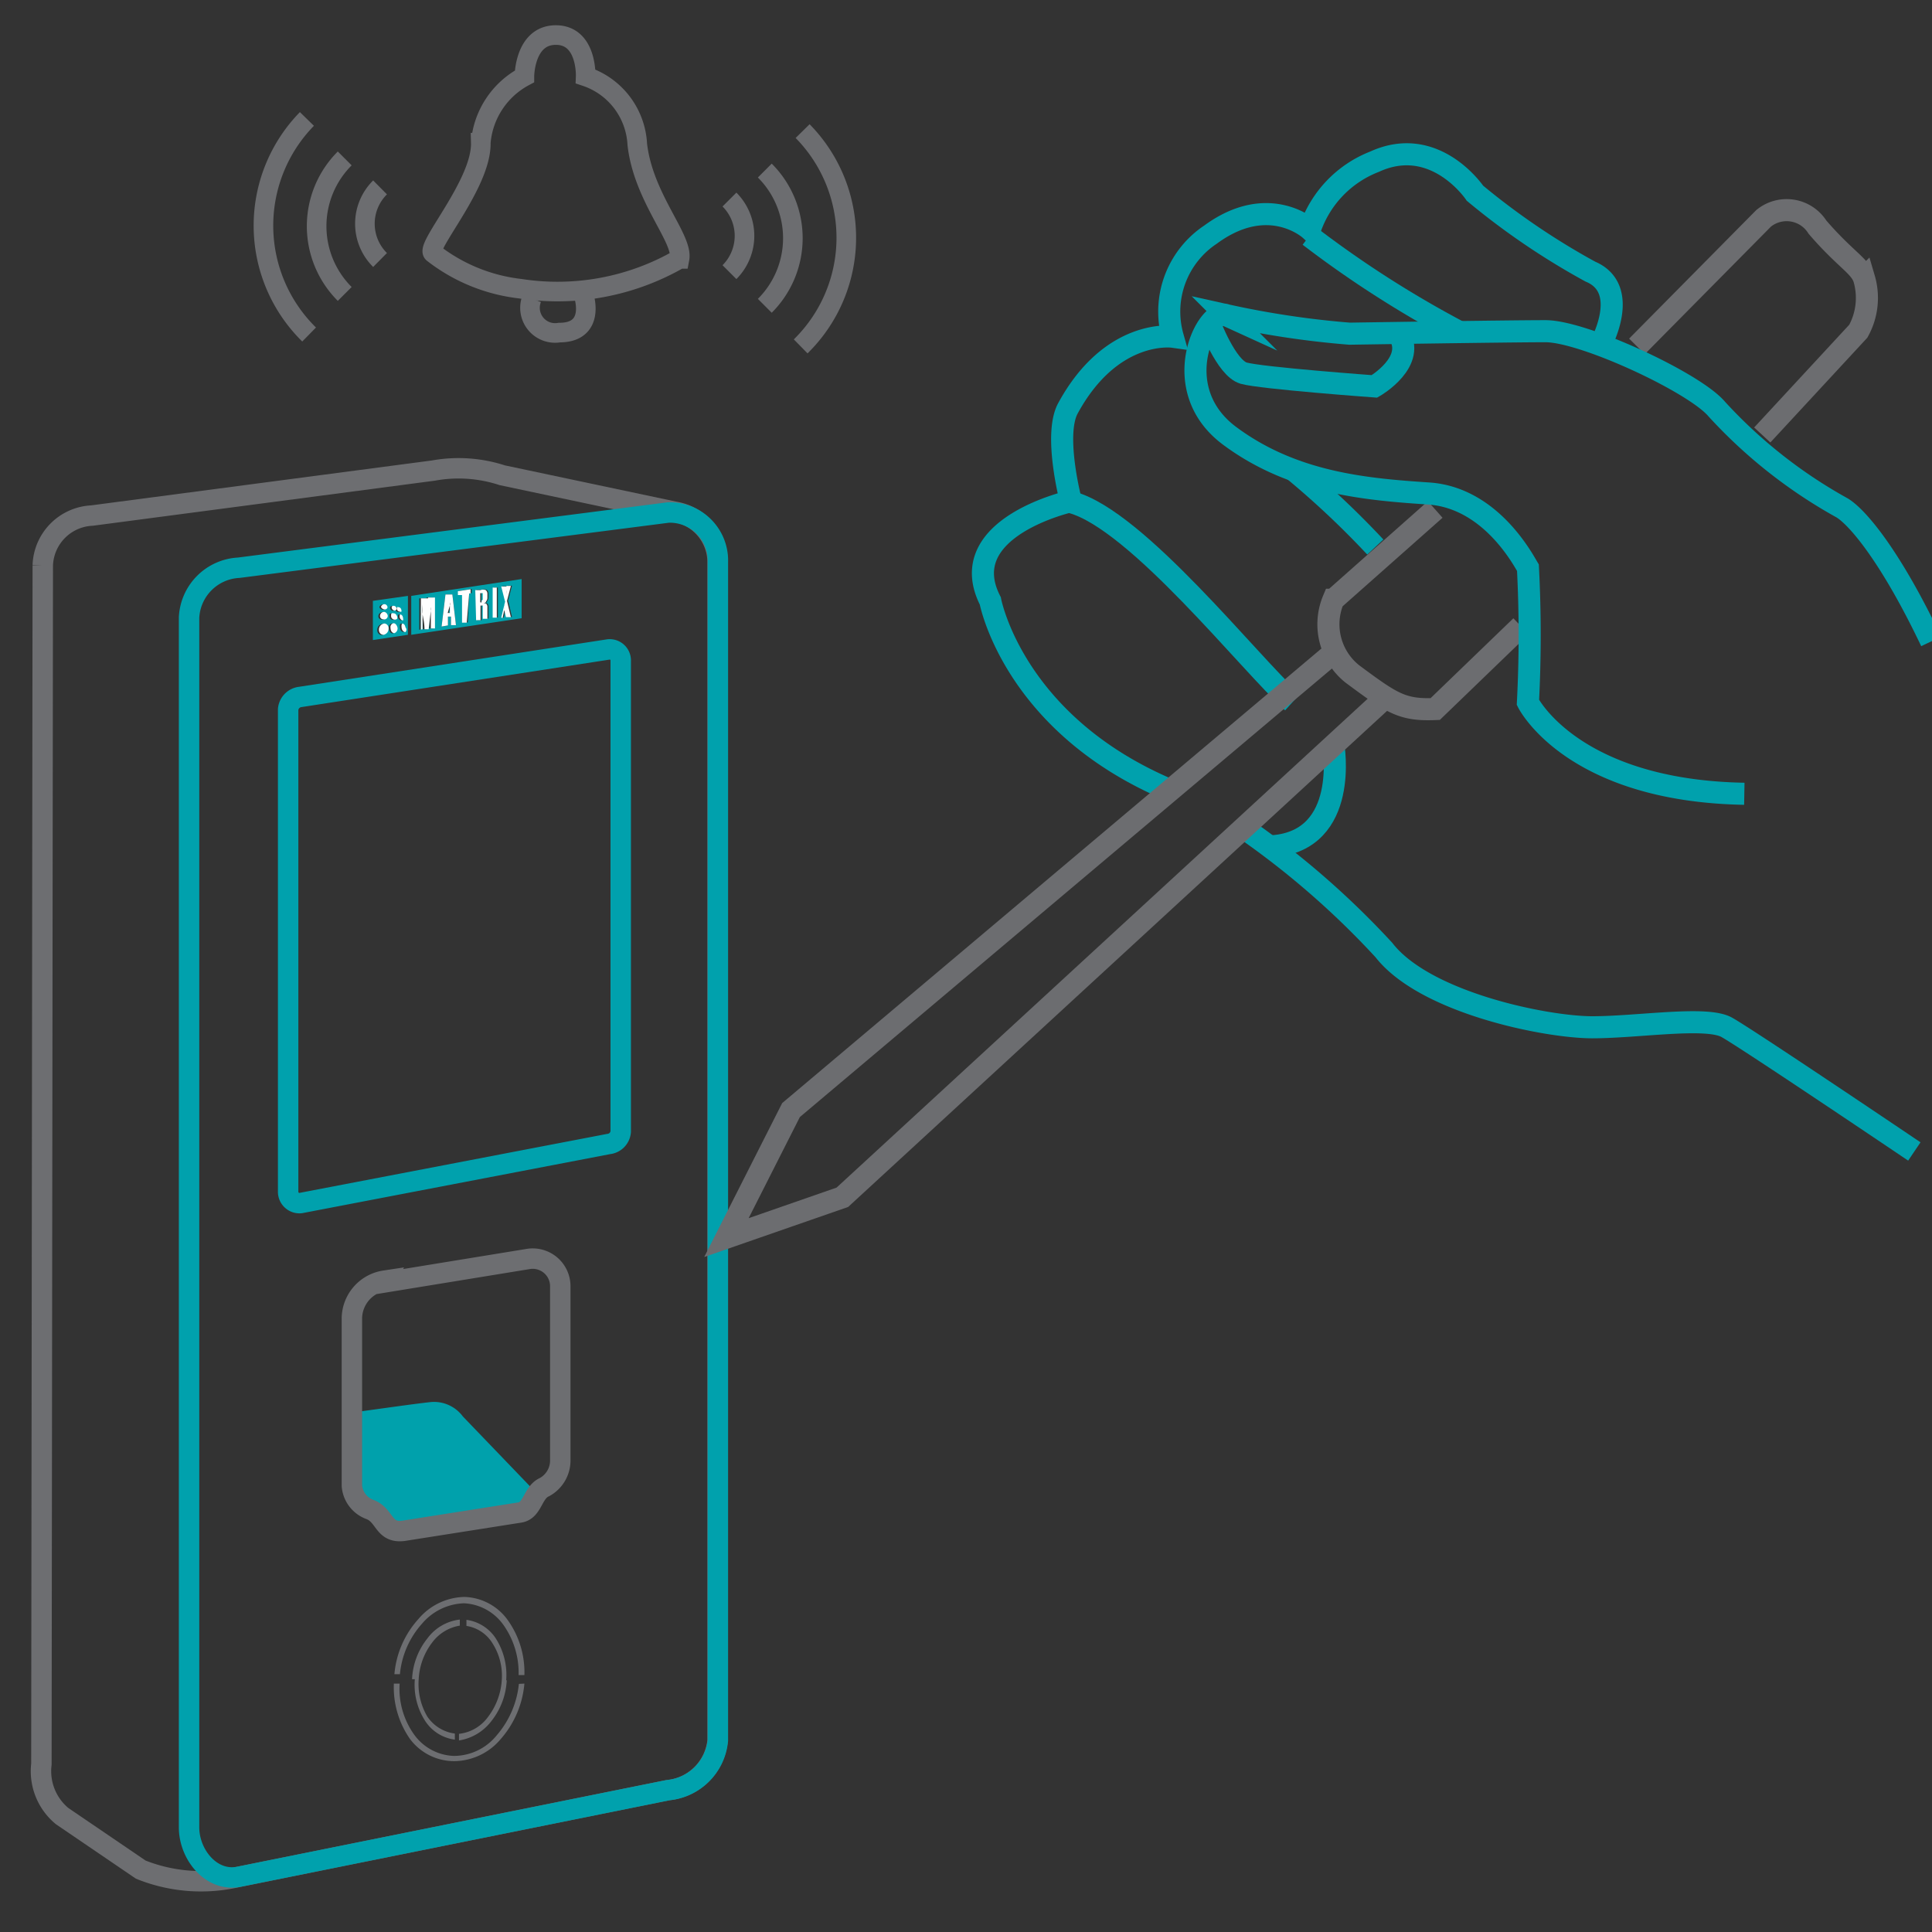 <?xml version="1.0" encoding="UTF-8"?>
<svg xmlns="http://www.w3.org/2000/svg" id="Tamper_Detection" data-name="Tamper Detection" viewBox="0 0 70 70">
  <rect x="0" y="0" width="70" height="70" fill="#333333" stroke="none"/>
  <defs>
    <style>.cls-1,.cls-2,.cls-3,.cls-7,.cls-8{fill:none;stroke-miterlimit:10;}.cls-1,.cls-8{stroke:#6c6d70;}.cls-1{stroke-width:0.71px;}.cls-2{stroke:#6d6e71;}.cls-2,.cls-3{stroke-width:0.74px;}.cls-3,.cls-7{stroke:#00a1ad;}.cls-4{fill:#00a1ac;}.cls-4,.cls-6{fill-rule:evenodd;}.cls-5{fill:#6d6e71;}.cls-6{fill:#fefefe;}.cls-7,.cls-8{stroke-width:0.8px;}</style>
  </defs>
  <path class="cls-1" d="M19,2.77s0-1.5,1.14-1.5,1.08,1.5,1.08,1.5a2.74,2.74,0,0,1,1.87,2.46c.22,1.94,1.67,3.41,1.53,4.15a8.85,8.85,0,0,1-5.77,1.08,6.3,6.3,0,0,1-3.16-1.29c-.29-.23,1.77-2.52,1.73-4A3,3,0,0,1,19,2.77Z"></path>
  <path class="cls-1" d="M19.27,10.81a.91.91,0,0,0,1,1.24c1.06,0,1-.86.91-1.24"></path>
  <path class="cls-1" d="M11.12,4.31a5.53,5.53,0,0,0,.08,7.81"></path>
  <path class="cls-1" d="M12.49,5.74a3.47,3.47,0,0,0,0,4.91"></path>
  <path class="cls-1" d="M13.77,6.79a1.85,1.85,0,0,0,0,2.63"></path>
  <path class="cls-1" d="M29.08,4.75a5.51,5.51,0,0,1-.07,7.8"></path>
  <path class="cls-1" d="M27.71,6.18a3.46,3.46,0,0,1,0,4.9"></path>
  <path class="cls-1" d="M26.43,7.23a1.86,1.86,0,0,1,0,2.63"></path>
  <path class="cls-2" d="M3.33,18.68,15.7,17.05a5.1,5.1,0,0,1,2.5.17l6.24,1.32A1.86,1.86,0,0,1,26,20.41V63.06a2,2,0,0,1-1.8,1.8L8.65,68a5.87,5.87,0,0,1-3.55-.26L2.25,65.8a2.11,2.11,0,0,1-.75-1.88l.05-43.44a1.87,1.87,0,0,1,1.78-1.8Z"></path>
  <path class="cls-3" d="M10.89,25.25l11.16-1.72a.4.4,0,0,1,.44.42V41a.49.49,0,0,1-.44.45L10.89,43.59a.41.41,0,0,1-.45-.42V25.7a.5.5,0,0,1,.45-.45Z"></path>
  <path class="cls-3" d="M8.65,20.57l15.56-2a1.74,1.74,0,0,1,1.8,1.8V63.06a2,2,0,0,1-1.8,1.8L8.65,68c-1,.19-1.8-.81-1.8-1.79V22.37a1.9,1.9,0,0,1,1.8-1.8Z"></path>
  <path class="cls-4" d="M19.48,54.14c-.33.29-.17.65-.64.73l-4.19.66c-.77.12-.68-.56-1.25-.77a1,1,0,0,1-.65-.86l0-2.72c1.19-.16,2.21-.31,2.85-.38a1.3,1.3,0,0,1,1.17.52Z"></path>
  <path class="cls-2" d="M13.9,46.47l5.21-.85a1,1,0,0,1,1.19,1v6.26a1.1,1.1,0,0,1-.57,1c-.44.19-.42.84-.89.92l-4.19.66c-.77.12-.68-.56-1.25-.77a1,1,0,0,1-.65-.86l0-6.09a1.4,1.4,0,0,1,1.19-1.34Z"></path>
  <path class="cls-5" d="M18.36,60.88a2.57,2.57,0,0,1-.55,1.47,1.83,1.83,0,0,1-1.18.71v-.24a1.5,1.5,0,0,0,1.05-.61,2.46,2.46,0,0,0,.5-1.33,2.18,2.18,0,0,0-.33-1.33,1.35,1.35,0,0,0-.95-.64l0-.22a1.51,1.51,0,0,1,1.08.7,2.45,2.45,0,0,1,.36,1.49Zm-4.07-.22a3.41,3.41,0,0,1,.87-2,2.24,2.24,0,0,1,1.66-.8,2,2,0,0,1,1.57.83,3.25,3.25,0,0,1,.61,2h-.21a3,3,0,0,0-.56-1.83,1.86,1.86,0,0,0-1.42-.77,2.08,2.08,0,0,0-1.52.74,3.18,3.18,0,0,0-.8,1.83ZM19,61a3.5,3.5,0,0,1-.85,2,2.23,2.23,0,0,1-1.69.81A2,2,0,0,1,14.85,63a3.28,3.28,0,0,1-.58-2h.21A2.85,2.85,0,0,0,15,62.84a1.85,1.85,0,0,0,1.44.78A2,2,0,0,0,18,62.87a3.37,3.37,0,0,0,.8-1.86Zm-4.07-.16a2.54,2.54,0,0,1,.55-1.47,1.7,1.7,0,0,1,1.18-.69v.22a1.56,1.56,0,0,0-1,.61,2.38,2.38,0,0,0-.49,1.33,2.33,2.33,0,0,0,.31,1.35,1.42,1.42,0,0,0,1,.62l0,.22a1.51,1.51,0,0,1-1.09-.7,2.42,2.42,0,0,1-.36-1.49Z"></path>
  <path class="cls-4" d="M14.9,21.59l4-.61V22.4l-4,.6Zm3.3.78.14-.58-.14-.55.19,0,0,.16h0c0,.08,0,.18,0,.27h0c0-.06,0-.13,0-.17a.61.61,0,0,0,0-.13l0-.15.16,0-.14.54.14.59-.18,0-.06-.26s0-.07,0-.1a.26.26,0,0,0,0-.11h0a1.77,1.77,0,0,1,0,.21h0l-.06.29Zm-.16,0-.15,0V21.29l.15,0Zm-.78-1,.19,0a.26.26,0,0,1,.19,0,.17.17,0,0,1,.06.14v.14a.19.19,0,0,1-.05.13c0,.05-.06.06-.12.08h0a.16.16,0,0,1,.12,0,.14.14,0,0,1,.05.11v.36s0,.06,0,.08l-.17,0a.35.35,0,0,0,0-.06V22s0,0,0-.06h-.08v.53l-.16,0Zm.27.35v-.17s0,0,0-.07h-.09v.33h0a.05.05,0,0,0,.05,0s0,0,0-.06Zm-.58.83-.17,0v-1l-.15,0v-.14l.46-.07v.15H17Zm-.69-.35h.08l0-.28v-.08s0-.08,0-.14h0v.12a.18.18,0,0,1,0,.11ZM16,22.7l.14-1.16.25,0,.13,1.11-.18,0,0-.31h-.11l0,.32Zm-.81.12V21.68l.26,0,0,.42h0v.05c0,.11,0,.23,0,.34h0v-.2c0-.06,0-.13,0-.19l0-.45.25,0v1.12l-.15,0V22c0-.06,0-.14,0-.22V22a.34.34,0,0,0,0,.13l-.08.67-.15,0c0-.22-.05-.41-.07-.55s0-.28,0-.38h0V22c0,.11,0,.16,0,.18v.62Zm-1.32-.92c.06,0,.11.06.11.11s-.06.09-.12.08-.13-.07-.11-.11.06-.08.12-.08Zm0,.28a.17.17,0,0,1,.12.14.13.13,0,0,1-.16.13.12.12,0,0,1-.12-.14.15.15,0,0,1,.16-.13Zm0,.42a.17.17,0,0,1,.15.18.23.23,0,0,1-.18.23c-.11,0-.18-.09-.17-.2a.22.22,0,0,1,.2-.21Zm.33-.64a.11.11,0,0,1,.11.1.07.07,0,0,1-.08.07.12.12,0,0,1-.1-.11.06.06,0,0,1,.07-.06Zm0,.27c.07,0,.11.06.13.12s0,.11-.09.11a.13.13,0,0,1-.13-.14c0-.06,0-.11.09-.09Zm0,.36c.07,0,.12.08.14.15a.18.18,0,0,1-.11.21c-.08,0-.14-.08-.14-.19a.14.14,0,0,1,.11-.17Zm.18-.58s.08,0,.1.09,0,.08-.06.07a.11.11,0,0,1-.1-.1c0-.05,0-.08.06-.06Zm.05.25s.09,0,.11.11,0,.11,0,.11a.14.14,0,0,1-.12-.13c0-.06,0-.09.06-.09Zm.08.33c.06,0,.11.06.12.14a.12.12,0,0,1,0,.17c-.07,0-.13-.06-.14-.16s0-.15.06-.15Zm-1-.82,1.27-.18V23l-1.27.19Z"></path>
  <path class="cls-6" d="M14.57,22.59c.06,0,.11.06.12.14a.12.12,0,0,1,0,.17c-.07,0-.13-.06-.14-.16s0-.15.06-.15Zm-.08-.33s.09,0,.11.11,0,.11,0,.11a.14.14,0,0,1-.12-.13c0-.06,0-.09.06-.09ZM14.44,22s.08,0,.1.09,0,.08-.06.07a.11.11,0,0,1-.1-.1c0-.05,0-.08.06-.06Zm-.18.58c.07,0,.12.08.14.15a.18.18,0,0,1-.11.21c-.08,0-.14-.08-.14-.19a.14.14,0,0,1,.11-.17Zm0-.36c.07,0,.11.06.13.12s0,.11-.09.11a.13.13,0,0,1-.13-.14c0-.06,0-.11.09-.09Zm0-.27a.11.11,0,0,1,.11.1.07.07,0,0,1-.08.07.12.12,0,0,1-.1-.11.06.06,0,0,1,.07-.06Zm-.33.64a.17.17,0,0,1,.15.18.23.23,0,0,1-.18.23c-.11,0-.18-.09-.17-.2a.22.22,0,0,1,.2-.21Zm0-.42a.17.17,0,0,1,.12.14.13.13,0,0,1-.16.13.12.12,0,0,1-.12-.14.15.15,0,0,1,.16-.13Zm0-.28c.06,0,.11.06.11.11s-.06.09-.12.08-.13-.07-.11-.11.06-.08.12-.08Zm1.32.92V21.68l.26,0,0,.42h0v.05c0,.11,0,.23,0,.34h0v-.2c0-.06,0-.13,0-.19l0-.45.25,0v1.12l-.15,0V22c0-.06,0-.14,0-.22h0V22a.34.34,0,0,0,0,.13l-.08.67-.15,0c0-.22-.05-.41-.07-.55s0-.28,0-.38h0V22c0,.11,0,.16,0,.18v.62ZM16,22.7l.14-1.16.25,0,.13,1.11-.18,0,0-.31h-.11l0,.32Zm.22-.49h.08l0-.28v-.08s0-.08,0-.14h0v.12a.18.18,0,0,1,0,.11Zm.69.35-.17,0v-1l-.15,0v-.14l.46-.07v.15H17Zm.58-.83v-.17s0,0,0-.07h-.09v.33h0a.05.05,0,0,0,.05,0s0,0,0-.06Zm-.27-.35.19,0a.26.26,0,0,1,.19,0,.17.17,0,0,1,.06.14v.14a.19.19,0,0,1-.05.13c0,.05-.06.06-.12.08h0a.16.16,0,0,1,.12,0,.14.14,0,0,1,.05.11v.36s0,.06,0,.08l-.17,0a.35.35,0,0,0,0-.06V22s0,0,0-.06h-.08v.53l-.16,0Zm.78,1-.15,0V21.29l.15,0Zm.16,0,.14-.58-.14-.55.19,0,0,.16h0c0,.08,0,.18,0,.27h0c0-.06,0-.13,0-.17a.61.61,0,0,0,0-.13l0-.15.16,0-.14.54.14.59-.18,0-.06-.26s0-.07,0-.1a.26.26,0,0,0,0-.11h0a1.77,1.77,0,0,1,0,.21h0l-.06.29Z"></path>
  <path class="cls-7" d="M42.42,28.64c-5.71-2.39-6.54-6.87-6.54-6.87-1.36-2.66,2.92-3.61,2.92-3.61s-.63-2.39-.11-3.36c1.58-2.91,3.8-2.6,3.8-2.6a3.35,3.35,0,0,1,1.37-3.7c2.11-1.55,3.6-.19,3.6-.19A4,4,0,0,1,49.8,5.86C52,4.85,53.44,7,53.44,7a26.16,26.16,0,0,0,4.18,2.84c1.5.63.36,2.67.36,2.67"></path>
  <path class="cls-7" d="M47.44,8.55A38.63,38.63,0,0,0,52.82,12"></path>
  <path class="cls-8" d="M59.31,12.55,63.9,7.91a1.32,1.32,0,0,1,1.95.32c1,1.16,1.53,1.39,1.69,1.86A2.49,2.49,0,0,1,67.33,12l-3.48,3.76"></path>
  <path class="cls-8" d="M52,18.46l-3.69,3.27A2.3,2.3,0,0,0,49,24.42c1.43,1.06,1.8,1.32,3,1.27l3.11-3"></path>
  <path class="cls-7" d="M46.83,25.44c-1.57-1.42-5.63-6.59-8-7.24"></path>
  <path class="cls-7" d="M46.83,17a31.76,31.76,0,0,1,3,2.82"></path>
  <path class="cls-7" d="M69.36,41.72s-6.06-4.09-6.8-4.5-3.21,0-4.87,0-6.06-.88-7.55-2.8A30.64,30.64,0,0,0,45.06,30"></path>
  <path class="cls-7" d="M63.2,28.76c-6.25-.11-7.84-3.31-7.84-3.31a47.47,47.47,0,0,0,0-4.88c-.17-.28-1.35-2.54-3.6-2.69s-4.9-.37-7.21-2.09-.8-4.68-.12-4.37a32.66,32.66,0,0,0,4.47.67S54.62,12,56,12s5.39,1.86,6.2,2.82a17.89,17.89,0,0,0,4.54,3.58c.55.33,1.75,1.73,3.23,4.84"></path>
  <path class="cls-7" d="M48.31,27s.6,3.44-2.19,3.66"></path>
  <path class="cls-7" d="M43.82,11.7s.61,1.64,1.24,1.82S49.8,14,49.8,14s1.58-.91.85-1.95"></path>
  <polyline class="cls-8" points="48.34 23.63 28.66 40.22 26.32 44.84 30.52 43.38 50.14 25.32"></polyline>
</svg>
